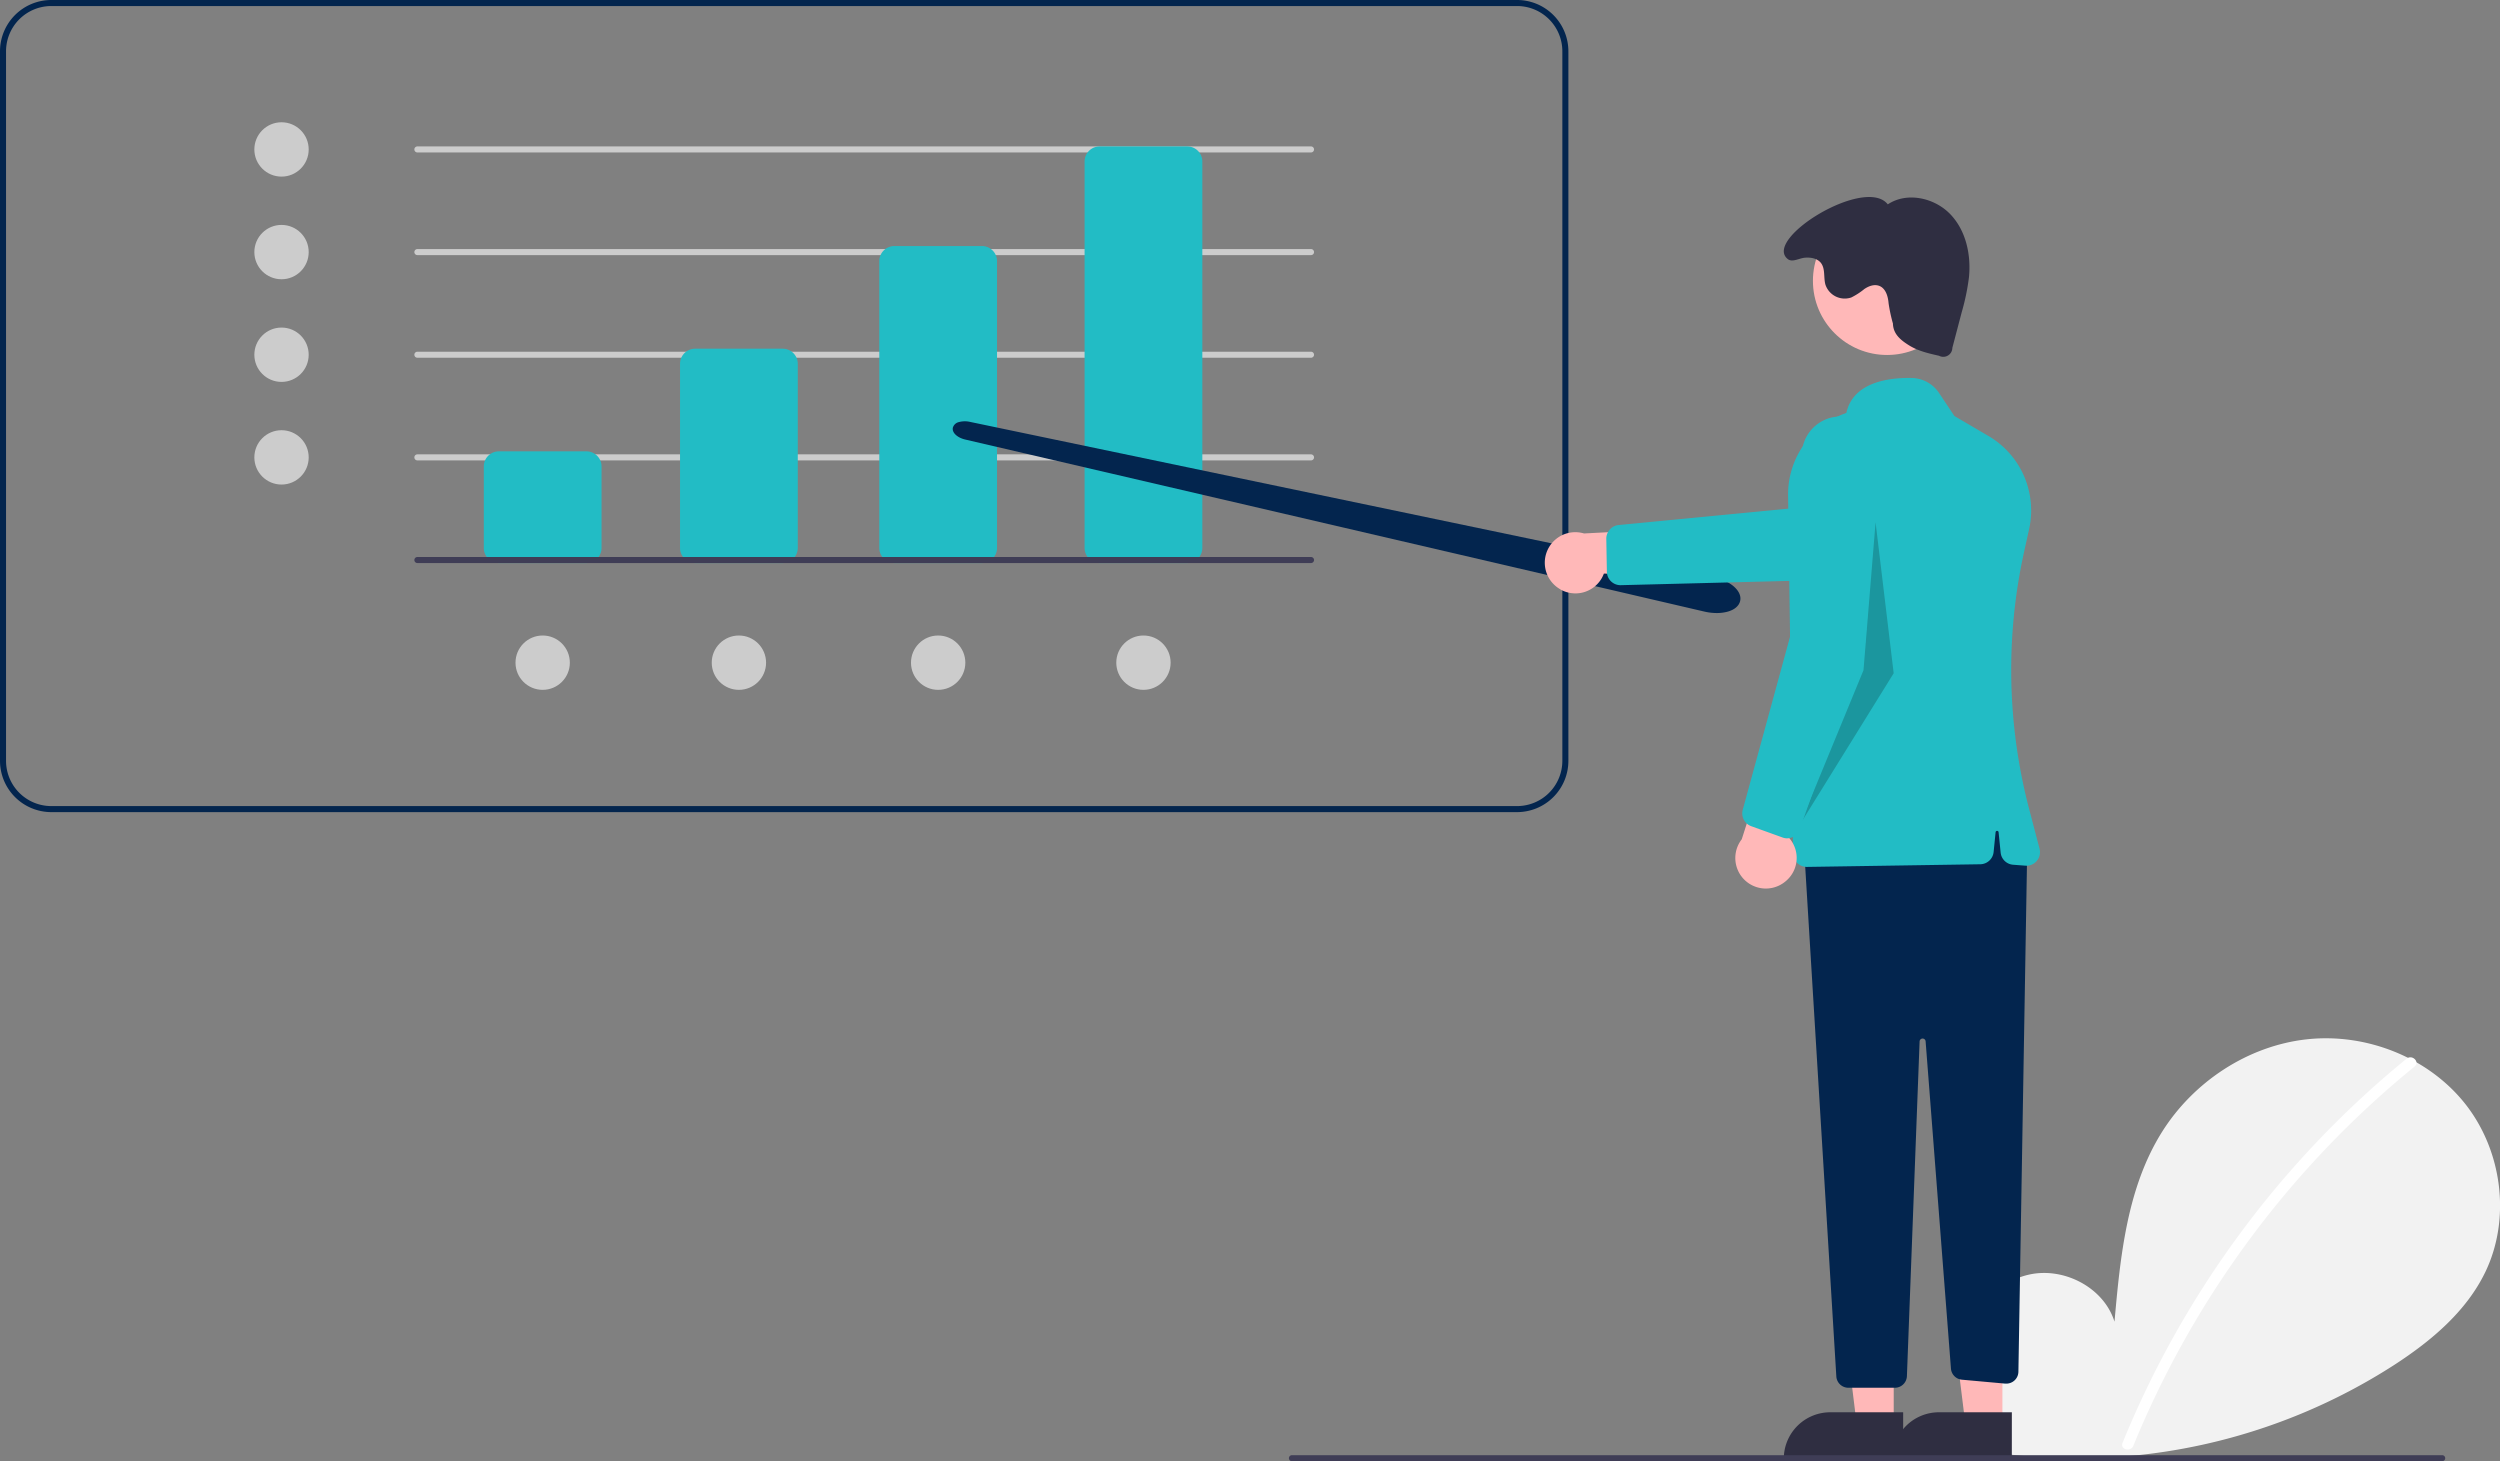 <svg xmlns="http://www.w3.org/2000/svg" viewBox="0 0 828.08 484"><rect x="0" y="0" width="828.08" height="484" fill="#808080" stroke="none"/><path d="M502.5,269H17A17,17,0,0,1,0,252V17A17,17,0,0,1,17,0H502.5a17,17,0,0,1,17,17V252A17,17,0,0,1,502.5,269ZM17,2A15,15,0,0,0,2,17V252a15,15,0,0,0,15,15H502.5a15,15,0,0,0,15-15V17a15,15,0,0,0-15-15Z" transform="translate(0)" fill="#03254e"></path><circle cx="93.25" cy="49.5" r="9" fill="#ccc"></circle><circle cx="93.25" cy="83.5" r="9" fill="#ccc"></circle><circle cx="93.25" cy="117.5" r="9" fill="#ccc"></circle><circle cx="93.25" cy="151.5" r="9" fill="#ccc"></circle><circle cx="244.75" cy="219.5" r="9" fill="#ccc"></circle><circle cx="179.75" cy="219.5" r="9" fill="#ccc"></circle><circle cx="378.75" cy="219.5" r="9" fill="#ccc"></circle><circle cx="310.75" cy="219.5" r="9" fill="#ccc"></circle><path d="M434.25,50.5h-296a1,1,0,0,1,0-2h296a1,1,0,0,1,0,2Z" transform="translate(0)" fill="#ccc"></path><path d="M434.25,84.5h-296a1,1,0,0,1,0-2h296a1,1,0,0,1,0,2Z" transform="translate(0)" fill="#ccc"></path><path d="M434.25,118.5h-296a1,1,0,0,1,0-2h296a1,1,0,0,1,0,2Z" transform="translate(0)" fill="#ccc"></path><path d="M434.25,152.5h-296a1,1,0,0,1,0-2h296a1,1,0,0,1,0,2Z" transform="translate(0)" fill="#ccc"></path><path d="M194.25,186.5h-29a5,5,0,0,1-5-5v-27a5,5,0,0,1,5-5h29a5,5,0,0,1,5,5v27A5,5,0,0,1,194.25,186.5Z" transform="translate(0)" fill="#22bcc5"></path><path d="M259.25,186.5h-29a5,5,0,0,1-5-5v-61a5,5,0,0,1,5-5h29a5,5,0,0,1,5,5v61A5,5,0,0,1,259.25,186.5Z" transform="translate(0)" fill="#22bcc5"></path><path d="M325.25,186.5h-29a5,5,0,0,1-5-5v-95a5,5,0,0,1,5-5h29a5,5,0,0,1,5,5v95A5,5,0,0,1,325.25,186.5Z" transform="translate(0)" fill="#22bcc5"></path><path d="M393.25,186.5h-29a5,5,0,0,1-5-5V53.5a5,5,0,0,1,5-5h29a5,5,0,0,1,5,5v128A5,5,0,0,1,393.25,186.5Z" transform="translate(0)" fill="#22bcc5"></path><path d="M663.45,478.34c-9-7.59-14.45-19.6-13-31.28s10.31-22.43,21.81-24.91,24.63,4.38,28.13,15.63c1.92-21.68,4.14-44.26,15.66-62.72,10.44-16.71,28.51-28.67,48.09-30.81s40.21,5.94,52.43,21.4,15.2,37.93,6.65,55.68c-6.3,13.08-17.91,22.81-30.08,30.72A194.11,194.11,0,0,1,660.35,481.1Z" transform="translate(0)" fill="#f2f2f2"></path><path d="M797.18,350.64a320.33,320.33,0,0,0-94.12,127.27c-.9,2.2,2.67,3.15,3.56,1a316.79,316.79,0,0,1,93.17-125.64c1.85-1.5-.78-4.1-2.61-2.61Z" transform="translate(0)" fill="#fff"></path><path d="M568.61,203.06a18.38,18.38,0,0,1-3.39-.34h0l-.61-.13-244.89-57c-2.66-.62-4.43-2.3-4.11-3.9a2.66,2.66,0,0,1,2-1.88,7.56,7.56,0,0,1,3.63-.08l246.41,51.46c5.55,1.16,9.4,4.57,8.77,7.75-.33,1.67-1.8,3-4.13,3.65A13.7,13.7,0,0,1,568.61,203.06Z" transform="translate(0)" fill="#03254e"></path><path d="M516.73,195.17a10.07,10.07,0,0,0,13.77-3.57,10.75,10.75,0,0,0,.76-1.61l35.72.75L557.09,175l-32.41,1.7a10.11,10.11,0,0,0-7.95,18.44Z" transform="translate(0)" fill="#ffb8b8"></path><path d="M532.25,189.46l-.19-11a4.53,4.53,0,0,1,4.07-4.55l64.2-6.2,53.49-17.54a12.82,12.82,0,1,1,8,24.36l-.35.11-59.21,17.53-65.39,1.66a4.51,4.51,0,0,1-4.43-3.21A4.92,4.92,0,0,1,532.25,189.46Z" transform="translate(0)" fill="#22bcc5"></path><polygon points="627.26 471.78 615 471.78 609.17 424.49 627.26 424.49 627.26 471.78" fill="#ffb8b8"></polygon><path d="M630.38,483.67H590.85v-.5a15.39,15.39,0,0,1,15.39-15.38h24.15Z" transform="translate(0)" fill="#2f2e41"></path><polygon points="663.26 471.78 651 471.78 645.17 424.49 663.26 424.49 663.26 471.78" fill="#ffb8b8"></polygon><path d="M666.38,483.67H626.85v-.5a15.39,15.39,0,0,1,15.39-15.38h24.15Z" transform="translate(0)" fill="#2f2e41"></path><path d="M671.49,280.67l-2.93,173.7a4,4,0,0,1-4.07,3.93l-.29,0L649.85,457a4,4,0,0,1-3.63-3.67L637.83,345a1,1,0,0,0-2,0l-4.2,110.83a4,4,0,0,1-4,3.84H612.25a4,4,0,0,1-4-3.75L597.49,279.67l64-16Z" transform="translate(0)" fill="#03254e"></path><circle cx="625.06" cy="93.02" r="24.56" fill="#ffb8b8"></circle><path d="M595.29,285.84a4.45,4.45,0,0,1-1.36-3.16l-1.66-118.45a28.51,28.51,0,0,1,19.29-27.44c2.3-10.44,14.54-11.74,21.68-11.59a11.11,11.11,0,0,1,9,4.92l5.12,7.68,11.28,6.61a28.55,28.55,0,0,1,13.47,30.82l-1.74,7.9a181.63,181.63,0,0,0,1.7,84.66l3.49,13.32a4.5,4.5,0,0,1-3.21,5.5,4.6,4.6,0,0,1-1.48.13l-4.06-.31a4.49,4.49,0,0,1-4.13-4l-.68-6.72a.5.5,0,0,0-1,0l-.65,6.51a4.51,4.51,0,0,1-4.41,4.05l-57.43.88h-.07A4.45,4.45,0,0,1,595.29,285.84Z" transform="translate(0)" fill="#22bcc5"></path><path d="M627,107.17c.1,3.48,2.51,5.48,5.47,7.3s6.42,2.61,9.8,3.37a3,3,0,0,0,4.06-1.24,2.92,2.92,0,0,0,.35-1.38l3.11-11.83a74.22,74.22,0,0,0,2.39-11.53c.75-7.51-1-15.59-6.27-21s-14.33-7.36-20.61-3.17c-7.46-9.52-41.53,11.51-33.12,18.13,1.49,1.18,3.78-.31,5.68-.46s4,.19,5.23,1.66c1.57,1.93.89,4.79,1.53,7.19a6.72,6.72,0,0,0,8.44,4.37l.05,0a22.91,22.91,0,0,0,4.4-2.83c1.45-1,3.29-1.68,4.93-1.07,2.16.81,2.93,3.45,3.12,5.75A52.05,52.05,0,0,0,627,107.17Z" transform="translate(0)" fill="#2f2e41"></path><path d="M808.93,484h-381a1,1,0,0,1,0-2h381a1,1,0,0,1,0,2Z" transform="translate(0)" fill="#3f3d56"></path><polygon points="621.25 173 617.25 222 596.25 273 627.25 223 621.25 173" opacity="0.2" style="isolation:isolate"></polygon><path d="M591.34,292a10,10,0,0,0,1.54-14.13,9.86,9.86,0,0,0-1.22-1.28L605,243.44l-18.21,3.68L576.92,278a10.11,10.11,0,0,0,14.42,14Z" transform="translate(0)" fill="#ffb8b8"></path><path d="M590.37,277.38l-10.31-3.72a4.51,4.51,0,0,1-2.81-5.42l17-62.21,2.6-56.24A12.82,12.82,0,0,1,622.45,151l0,.37-4.63,61.58-21.65,61.72a4.53,4.53,0,0,1-4.58,3A4.77,4.77,0,0,1,590.37,277.38Z" transform="translate(0)" fill="#22bcc5"></path><path d="M434.25,186.5h-296a1,1,0,0,1,0-2h296a1,1,0,0,1,0,2Z" transform="translate(0)" fill="#3f3d56"></path></svg>